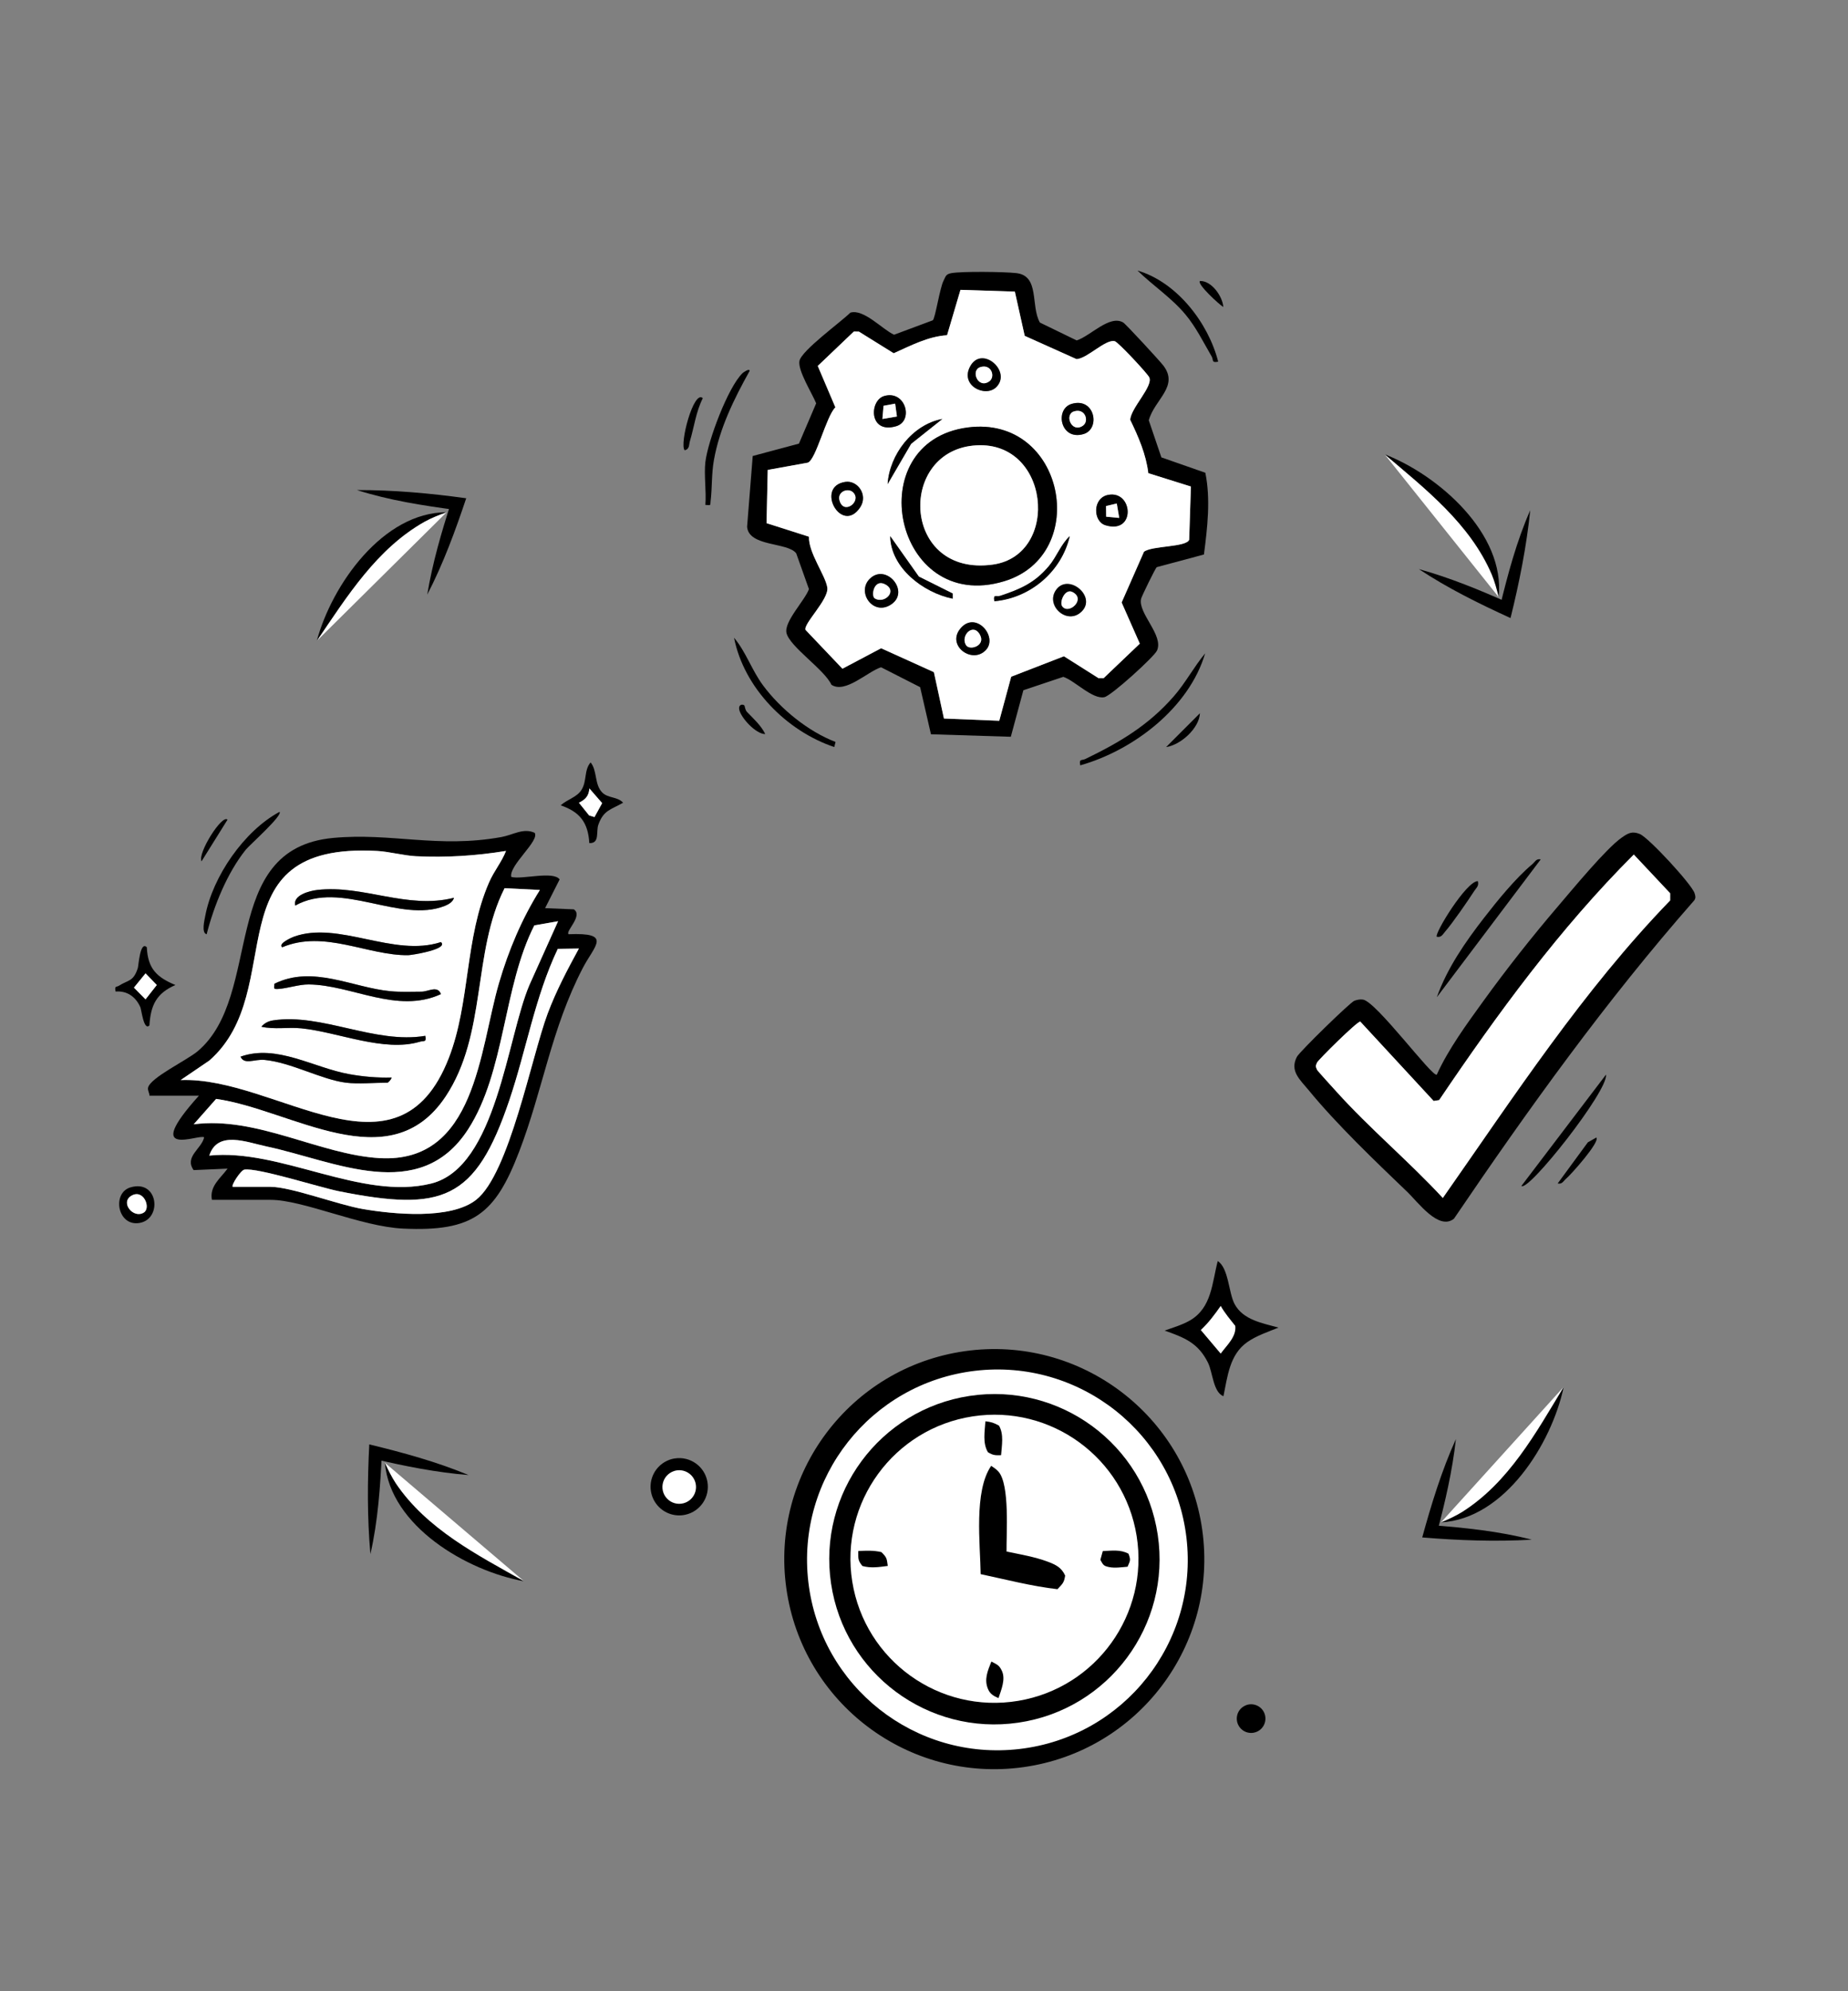 <?xml version="1.0" encoding="UTF-8"?> <svg xmlns="http://www.w3.org/2000/svg" width="208" height="224" viewBox="0 0 208 224" fill="none"><rect x="0" y="0" width="208" height="224" fill="#808080" stroke="none"/><path d="M158.358 134.046C154.781 130.619 150.428 126.459 147.305 122.65C146.324 121.455 145.134 120.491 145.972 118.883C146.268 118.317 151.99 112.722 152.452 112.573C152.769 112.47 153.071 112.397 153.405 112.447C154.907 112.663 161.241 121.25 161.716 120.89C163.025 118.013 165.073 115.221 166.939 112.64C169.508 109.084 172.476 105.316 175.332 101.985C176.937 100.113 180.76 95.461 182.536 94.222C183.239 93.733 183.693 93.466 184.566 93.821C185.565 94.228 190.41 99.475 190.73 100.477C190.823 100.77 190.888 100.998 190.703 101.276C180.804 112.537 172.06 124.701 163.649 137.096C161.932 138.475 159.586 135.215 158.361 134.043L158.358 134.046ZM183.892 96.132C175.552 104.461 168.571 114.008 161.982 123.758L161.361 123.854L153.106 114.925C152.775 114.866 148.38 119.226 148.237 119.536C148.073 119.894 148.073 119.981 148.237 120.342C148.304 120.491 150.085 122.43 150.419 122.8C154.137 126.93 158.607 130.665 162.395 134.764C170.451 123.268 178.182 111.413 187.982 101.294V100.488L183.892 96.135V96.132Z" fill="black"></path><path d="M173.416 96.674L161.719 112.183C162.902 108.884 164.92 105.978 167.05 103.233C168.559 101.288 170.595 98.781 172.464 97.219C172.769 96.964 172.903 96.56 173.416 96.677V96.674Z" fill="black"></path><path d="M171.242 133.408L180.76 120.89C181.056 122.671 171.984 134.146 171.242 133.408Z" fill="black"></path><path d="M161.716 105.378C161.402 105.076 165.049 99.094 166.338 99.123C166.479 99.68 166.171 99.859 165.94 100.219C165.216 101.347 163.476 103.863 162.644 104.815C162.375 105.126 162.225 105.489 161.713 105.378H161.716Z" fill="black"></path><path d="M179.674 127.965C180.125 128.434 176.838 132.119 176.275 132.591C175.971 132.845 175.836 133.25 175.323 133.133L178.719 128.504L179.674 127.965Z" fill="black"></path><path d="M183.892 96.132L187.982 100.485V101.291C178.183 111.409 170.452 123.262 162.395 134.761C158.605 130.665 154.137 126.927 150.419 122.796C150.085 122.424 148.307 120.488 148.237 120.338C148.073 119.981 148.07 119.893 148.237 119.533C148.38 119.222 152.775 114.863 153.106 114.922L161.361 123.851L161.982 123.754C168.568 114.005 175.549 104.458 183.892 96.129V96.132Z" fill="white"></path><path d="M16.821 123.26C16.833 122.946 16.593 122.674 16.666 122.352C16.918 121.235 21.057 119.258 22.232 118.271C29.732 111.972 24.514 95.482 37.48 94.263C44.06 93.645 49.251 95.456 56.425 94.164C57.747 93.926 58.898 93.106 60.172 93.683C60.793 94.556 57.237 97.377 57.545 98.649C58.737 98.974 62.279 97.94 62.988 98.93L61.353 102.161L64.59 102.296C65.648 103.017 63.62 104.757 63.992 105.094C68.949 104.897 66.934 106.327 65.595 108.896C62.041 115.731 61.119 122.562 58.429 129.561C55.74 136.566 53.264 138.575 45.375 138.209C40.606 137.989 34.129 134.975 30.447 134.975H23.855C23.553 133.437 24.828 132.546 25.613 131.462L21.793 131.629C20.726 130.121 22.689 129.242 22.976 127.947C22.475 127.505 15.816 130.548 22.39 123.257H16.824L16.821 123.26ZM56.953 95.725C53.622 96.273 50.224 96.487 46.834 96.323C45.466 96.255 43.808 95.801 42.449 95.728C23.632 94.694 32.676 111.331 23.559 119.311L20.334 121.502C31.088 121.077 44.748 133.844 50.514 119.021C52.936 112.79 52.286 105.568 55.054 99.246C55.614 97.969 56.455 96.985 56.953 95.728V95.725ZM60.764 100.119L56.792 99.92C53.142 107.139 54.826 116.337 50.162 123.35C43.837 132.863 32.773 124.801 24.324 123.623L21.802 126.479C28.906 125.542 36.018 129.91 42.751 130.285C53.543 130.885 53.956 118.159 56.159 110.601C57.231 106.922 58.731 103.362 60.764 100.122V100.119ZM62.812 103.635L60.143 104.101C56.607 111.044 56.877 120.562 52.684 127.048C47.203 135.523 37.639 130.589 30.007 128.972C27.769 128.498 24.473 127.13 23.559 129.998C31.571 129.174 40.682 135.083 48.525 133.144C55.889 131.322 57.05 116.739 59.586 110.809L62.812 103.638V103.635ZM26.196 133.513H30.444C32.755 133.513 38.051 135.531 40.837 136.009C44.271 136.598 50.695 137.231 53.587 134.978C57.319 132.066 59.818 118.895 61.64 114.029C62.592 111.486 63.861 109.084 65.158 106.708L62.785 106.743C60.208 112.16 59.238 118.133 57.328 123.778C53.514 135.051 49.799 136.331 38.154 134.011C36.048 133.592 28.976 131.331 27.499 131.58C27.113 131.644 25.988 133.337 26.199 133.516L26.196 133.513Z" fill="black"></path><path d="M66.33 94.843C66.192 92.526 65.261 91.331 63.111 90.595C63.799 89.945 64.924 89.702 65.457 88.847C66.078 87.85 65.721 86.635 66.474 85.768C67.238 86.679 66.89 88.24 67.777 89.145C68.439 89.819 69.512 89.599 70.13 90.302C68.756 91.096 67.933 91.117 67.344 92.784C67.071 93.557 67.531 94.896 66.33 94.843ZM66.91 91.914L67.772 90.346L66.333 88.694C66.277 89.544 65.882 89.951 65.158 90.302L66.304 91.729L66.907 91.914H66.91Z" fill="black"></path><path d="M16.525 106.561C16.637 108.972 17.639 109.933 19.745 110.809C17.612 111.729 16.959 113.071 16.818 115.35C16.18 116.003 15.925 113.589 15.796 113.299C15.277 112.139 14.314 111.436 13.013 111.542C12.872 110.859 13.095 111.073 13.391 110.885C14.448 110.215 15.008 110.452 15.509 108.911C15.6 108.633 15.761 105.803 16.525 106.561ZM16.382 109.497L15.075 111.102L16.382 112.415L17.647 110.806L16.382 109.497Z" fill="black"></path><path d="M23.26 105.097C22.639 104.962 23.023 103.465 23.102 103.035C23.928 98.605 27.499 93.449 31.463 91.331C31.841 91.735 28.088 95.057 27.663 95.585C25.58 98.183 24.081 101.883 23.26 105.097Z" fill="black"></path><path d="M14.686 133.572C17.814 132.643 18.295 137.111 15.723 137.571C13.224 138.019 12.562 134.202 14.686 133.572ZM16.192 136.402C17.023 135.872 16.145 133.674 14.762 134.53C13.505 135.306 15.034 137.14 16.192 136.402Z" fill="black"></path><path d="M25.607 92.21L22.683 96.894C22.209 96.009 24.992 91.568 25.607 92.21Z" fill="black"></path><path d="M56.953 95.725C56.458 96.981 55.614 97.966 55.054 99.243C52.289 105.565 52.939 112.789 50.514 119.017C44.748 133.841 31.088 121.074 20.334 121.499L23.559 119.307C32.676 111.327 23.632 94.691 42.449 95.725C43.808 95.801 45.463 96.252 46.834 96.32C50.221 96.486 53.622 96.27 56.953 95.722V95.725ZM51.097 100.998C45.826 102.337 40.896 99.516 35.717 100.116C34.855 100.216 32.937 100.69 33.23 101.874C38.412 98.974 45.035 103.936 50.095 101.897C50.502 101.733 50.971 101.449 51.1 101.001L51.097 100.998ZM49.629 105.978C44.271 107.727 38.104 103.544 33.065 105.378C32.869 105.448 31.249 106.148 31.762 106.561C36.514 104.56 41.403 107.516 45.952 107.452C46.316 107.446 50.54 106.787 49.629 105.978ZM49.629 111.831C49.248 110.818 48.226 111.55 47.444 111.556C46.31 111.565 45.068 111.612 43.952 111.506C39.66 111.096 35.207 108.53 30.88 110.668C30.857 111.19 30.733 111.289 31.314 111.251C32.392 111.184 33.637 110.733 34.75 110.744C39.592 110.794 44.69 114.102 49.626 111.831H49.629ZM47.871 116.524C42.214 117.479 36.221 113.955 30.754 114.784C30.224 114.863 29.767 115.086 29.418 115.499C30.889 115.833 32.427 115.531 33.921 115.681C38.054 116.1 43.222 118.39 47.239 117.192C47.745 117.04 48.003 117.298 47.871 116.524ZM38.939 121.795C40.287 121.965 42.194 121.795 43.626 121.795C43.676 121.795 44.086 121.399 44.066 121.212C42.481 121.261 40.867 121.115 39.311 120.837C35.292 120.119 31.141 117.424 27.075 118.868C27.491 119.82 28.659 119.123 29.77 119.231C32.784 119.518 36.171 121.446 38.939 121.795Z" fill="white"></path><path d="M60.764 100.119C58.731 103.359 57.234 106.919 56.159 110.598C53.956 118.156 53.54 130.882 42.751 130.281C36.016 129.907 28.906 125.539 21.802 126.476L24.324 123.62C32.773 124.797 43.834 132.859 50.162 123.347C54.826 116.334 53.142 107.135 56.792 99.917L60.764 100.116V100.119Z" fill="white"></path><path d="M62.812 103.635L59.587 110.806C57.05 116.736 55.889 131.319 48.525 133.141C40.682 135.08 31.569 129.174 23.559 129.995C24.473 127.127 27.769 128.495 30.007 128.969C37.636 130.586 47.203 135.52 52.685 127.045C56.877 120.562 56.607 111.041 60.143 104.098L62.812 103.632V103.635Z" fill="white"></path><path d="M26.196 133.513C25.988 133.334 27.11 131.641 27.496 131.577C28.973 131.328 36.045 133.589 38.151 134.008C49.796 136.331 53.511 135.048 57.325 123.775C59.235 118.133 60.205 112.157 62.782 106.74L65.155 106.705C63.858 109.081 62.589 111.483 61.637 114.026C59.815 118.892 57.319 132.066 53.584 134.975C50.692 137.231 44.271 136.595 40.834 136.006C38.048 135.529 32.752 133.51 30.441 133.51H26.193L26.196 133.513Z" fill="white"></path><path d="M66.91 91.914L66.307 91.729L65.161 90.303C65.885 89.948 66.281 89.544 66.336 88.694L67.775 90.347L66.913 91.914H66.91Z" fill="white"></path><path d="M16.382 109.497L17.647 110.807L16.382 112.418L15.075 111.102L16.382 109.497Z" fill="white"></path><path d="M16.192 136.401C15.034 137.14 13.508 135.306 14.762 134.529C16.145 133.677 17.023 135.871 16.192 136.401Z" fill="white"></path><path d="M49.629 111.832C44.693 114.102 39.598 110.794 34.753 110.745C33.637 110.733 32.392 111.184 31.317 111.251C30.736 111.29 30.857 111.19 30.883 110.669C35.21 108.53 39.663 111.099 43.955 111.506C45.068 111.612 46.313 111.565 47.447 111.556C48.226 111.55 49.251 110.818 49.632 111.832H49.629Z" fill="black"></path><path d="M49.629 105.979C50.543 106.787 46.316 107.446 45.953 107.452C41.4 107.517 36.514 104.561 31.762 106.562C31.249 106.149 32.869 105.451 33.066 105.378C38.104 103.541 44.271 107.728 49.629 105.979Z" fill="black"></path><path d="M51.097 100.998C50.971 101.45 50.502 101.731 50.092 101.895C45.033 103.934 38.409 98.971 33.227 101.871C32.934 100.691 34.852 100.213 35.714 100.114C40.893 99.516 45.824 102.334 51.094 100.995L51.097 100.998Z" fill="black"></path><path d="M47.871 116.525C48.003 117.298 47.745 117.04 47.239 117.193C43.219 118.391 38.051 116.1 33.921 115.681C32.427 115.529 30.889 115.833 29.418 115.499C29.767 115.086 30.224 114.864 30.754 114.785C36.221 113.956 42.214 117.48 47.871 116.525Z" fill="black"></path><path d="M38.939 121.795C36.171 121.446 32.784 119.519 29.77 119.232C28.66 119.126 27.491 119.823 27.075 118.868C31.141 117.421 35.292 120.119 39.311 120.837C40.867 121.115 42.481 121.262 44.066 121.212C44.086 121.4 43.676 121.795 43.627 121.795C42.194 121.795 40.287 121.965 38.939 121.795Z" fill="black"></path><path d="M130.73 51.457L135.666 53.183C136.273 56.174 135.898 59.364 135.508 62.378L130.194 63.802C130.039 63.922 128.509 67.06 128.439 67.344C128.038 68.973 131.023 71.463 130.22 73.194C129.895 73.894 125.079 78.274 124.294 78.429C122.958 78.696 120.984 76.575 119.68 76.141L115.186 77.647L113.771 82.882L104.783 82.601L103.565 77.301L99.167 75.063C97.638 75.55 95.136 78.063 93.581 77.032C92.799 75.324 88.914 72.775 88.527 71.223C88.211 69.945 90.587 67.555 91.05 66.275L89.617 62.247C88.662 60.975 84.285 61.526 84.089 59.264L84.722 51.296L89.925 49.904L91.864 45.373C91.401 44.239 89.787 41.696 89.98 40.612C90.185 39.449 94.659 36.218 95.71 35.172C97.219 34.721 99.299 37.047 100.629 37.656L104.988 36.033C105.261 35.84 105.776 32.415 106.189 31.604C106.441 31.115 106.424 30.848 107.071 30.728C108.249 30.508 113.097 30.57 114.401 30.725C117.049 31.035 115.977 34.396 117.043 36.285L121.183 38.295C122.715 37.82 124.88 35.377 126.421 36.279C126.708 36.446 130.557 40.618 130.944 41.131C132.725 43.48 129.939 44.942 129.3 47.283L130.721 51.463L130.73 51.457ZM114.228 32.808L108.102 32.612L106.594 37.715C104.458 37.85 102.507 38.887 100.588 39.745L96.666 37.308L96.1 37.302L92.04 41.172L94.023 45.827C92.983 46.843 91.832 51.776 90.909 52.055L86.409 52.869L86.275 58.857L91.05 60.38C90.982 62.185 92.898 64.699 93.115 66.099C93.317 67.42 90.376 70.209 90.666 70.865L94.817 75.23L99.173 72.928L105.111 75.617L106.242 80.834L112.47 81.086L113.812 76.13L119.747 73.83L123.644 76.294L124.209 76.299L128.287 72.412L126.242 67.781L128.756 62.074C129.643 61.382 133.551 61.579 133.844 60.717L134.037 54.735L129.245 53.235C128.99 51.109 128.129 49.143 127.209 47.236C127.259 45.917 129.813 43.46 129.353 42.458C129.151 42.018 125.844 38.482 125.472 38.389C124.437 38.122 122.375 40.343 121.165 40.404L115.332 37.785L114.225 32.814L114.228 32.808Z" fill="black"></path><path d="M121.584 86.093C121.438 85.317 121.745 85.583 122.17 85.378C126.028 83.509 129.262 81.602 132.122 78.324C133.437 76.815 134.369 75.031 135.643 73.499C133.841 79.616 127.593 84.397 121.587 86.096L121.584 86.093Z" fill="black"></path><path d="M94.043 83.462L93.903 84.039C88.539 82.241 83.729 77.395 82.621 71.741C83.984 73.367 84.599 75.371 85.891 77.111C87.85 79.748 90.953 82.282 94.043 83.465V83.462Z" fill="black"></path><path d="M79.396 51.967C79.657 49.664 81.933 43.538 83.594 41.959C83.664 41.892 84.353 41.403 84.379 41.716C82.618 44.877 80.999 48.147 80.354 51.753C80.073 53.323 80.164 54.887 79.982 56.367C79.918 56.906 80.07 56.838 79.393 56.8C79.516 55.251 79.223 53.484 79.393 51.967H79.396Z" fill="black"></path><path d="M137.108 40.685C136.331 40.846 136.604 40.492 136.381 40.108C135.447 38.505 134.644 36.85 133.452 35.409C131.878 33.511 129.778 32.137 128.029 30.435C132.447 31.727 136 36.314 137.111 40.682L137.108 40.685Z" fill="black"></path><path d="M79.103 44.792C78.333 46.316 78.13 48.032 77.65 49.635C77.533 50.03 77.624 50.546 77.055 50.648C76.461 49.928 78.081 43.799 79.103 44.792Z" fill="black"></path><path d="M131.251 84.042L135.057 80.236C134.981 81.927 132.883 83.807 131.251 84.042Z" fill="black"></path><path d="M83.784 79.361C83.826 79.396 83.858 79.856 84.075 80.085C84.825 80.873 85.639 81.579 86.134 82.578C85.068 82.592 83.36 80.711 83.199 79.8C83.102 79.261 83.568 79.168 83.784 79.361Z" fill="black"></path><path d="M137.69 34.536C137.283 34.307 134.688 31.949 135.057 31.609C136.369 31.565 137.606 33.343 137.69 34.536Z" fill="black"></path><path d="M114.228 32.808L115.336 37.779L121.168 40.398C122.378 40.337 124.44 38.116 125.475 38.383C125.847 38.476 129.154 42.012 129.356 42.452C129.816 43.453 127.262 45.914 127.212 47.23C128.135 49.137 128.993 51.102 129.248 53.229L134.041 54.729L133.847 60.711C133.554 61.573 129.646 61.373 128.759 62.068L126.245 67.774L128.29 72.406L124.212 76.293L123.647 76.288L119.75 73.824L113.815 76.124L112.473 81.08L106.245 80.828L105.114 75.611L99.176 72.922L94.82 75.224L90.669 70.859C90.379 70.203 93.32 67.414 93.118 66.093C92.901 64.692 90.985 62.179 91.053 60.374L86.278 58.851L86.412 52.863L90.912 52.049C91.835 51.77 92.986 46.834 94.026 45.821L92.043 41.166L96.103 37.296L96.669 37.301L100.591 39.739C102.51 38.88 104.461 37.843 106.597 37.709L108.105 32.605L114.231 32.802L114.228 32.808ZM112.136 43.547C113.888 41.798 110.628 38.842 109.26 41.107C107.892 43.371 110.891 44.789 112.136 43.547ZM99.531 44.546C97.829 45.032 97.761 48.864 100.867 47.947C102.873 47.356 101.93 43.861 99.531 44.546ZM120.62 45.434C118.681 46.011 119.346 49.608 121.959 48.829C123.899 48.252 123.234 44.655 120.62 45.434ZM106.055 47.136C102.7 47.757 100.123 51.138 99.906 54.457L102.548 49.928L106.055 47.139V47.136ZM108.914 48.088C96.651 49.696 100.621 69.145 113.03 65.384C122.838 62.41 119.847 46.656 108.914 48.088ZM95.136 54.211C91.688 54.738 94.721 60.21 96.812 57.079C97.744 55.681 96.525 54 95.136 54.211ZM124.728 55.672C122.952 56.012 123.008 58.652 124.42 59.085C127.865 60.143 127.549 55.133 124.728 55.672ZM107.227 66.764L103.415 64.859L100.199 60.316C100.26 63.893 103.931 66.676 107.224 67.344V66.761L107.227 66.764ZM111.917 67.637C115.971 67.282 119.478 64.303 120.407 60.316C119.413 61.221 118.93 62.648 118.06 63.679C116.463 65.571 114.881 66.257 112.602 67.022C112.148 67.174 111.764 66.764 111.917 67.637ZM97.928 65.079C96.332 66.594 98.306 69.415 100.366 67.953C102.41 66.503 99.753 63.351 97.928 65.079ZM121.798 68.735C123.38 67.065 120.339 64.464 118.918 66.292C117.498 68.12 120.158 70.464 121.798 68.735ZM110.959 73.13C112.377 71.635 109.81 68.633 108.097 70.707C106.506 72.629 109.421 74.752 110.959 73.13Z" fill="white"></path><path d="M108.914 48.088C119.847 46.655 122.835 62.41 113.03 65.384C100.621 69.145 96.654 49.696 108.914 48.088ZM109.506 50.13C100.966 51.02 101.614 64.915 111.741 63.512C119.434 62.446 118.192 49.222 109.506 50.13Z" fill="black"></path><path d="M95.136 54.21C96.522 53.999 97.744 55.681 96.812 57.078C94.72 60.21 91.691 54.738 95.136 54.21ZM96.03 55.4C95.459 54.826 94.252 55.312 94.477 56.241C94.911 58.028 97.032 56.405 96.03 55.4Z" fill="black"></path><path d="M97.928 65.08C99.75 63.351 102.407 66.503 100.365 67.953C98.306 69.415 96.331 66.594 97.928 65.08ZM98.464 67.321C99.548 67.974 101.086 66.48 99.61 65.727C98.359 65.088 98.004 67.042 98.464 67.321Z" fill="black"></path><path d="M112.136 43.547C110.891 44.789 107.933 43.304 109.26 41.107C110.587 38.91 113.888 41.795 112.136 43.547ZM110.335 41.3C109.21 41.66 110.074 43.793 111.346 42.903C112.066 42.399 111.6 40.896 110.335 41.3Z" fill="black"></path><path d="M99.531 44.546C101.93 43.86 102.873 47.355 100.867 47.947C97.761 48.864 97.829 45.029 99.531 44.546ZM100.752 45.407L99.449 45.65L99.32 47.133L100.954 46.854L100.755 45.407H100.752Z" fill="black"></path><path d="M110.959 73.13C109.421 74.753 106.506 72.626 108.096 70.707C109.81 68.636 112.376 71.636 110.959 73.13ZM108.732 72.579C109.145 73.226 110.929 72.646 110.317 71.448C109.558 69.969 108.055 71.516 108.732 72.579Z" fill="black"></path><path d="M120.62 45.434C123.233 44.657 123.898 48.252 121.959 48.829C119.346 49.605 118.681 46.011 120.62 45.434ZM120.881 46.28C119.756 46.641 120.62 48.773 121.892 47.883C122.612 47.379 122.146 45.876 120.881 46.28Z" fill="black"></path><path d="M124.728 55.673C127.549 55.133 127.865 60.143 124.42 59.085C123.008 58.652 122.952 56.012 124.728 55.673ZM125.976 58.265L125.697 56.642L124.493 56.926L124.508 58.127L125.979 58.265H125.976Z" fill="black"></path><path d="M121.798 68.735C120.158 70.466 117.556 68.046 118.918 66.292C120.281 64.537 123.38 67.065 121.798 68.735ZM119.554 68.199C120.289 69.215 122.293 67.384 120.702 66.596C119.862 66.18 119.214 67.73 119.554 68.199Z" fill="black"></path><path d="M111.917 67.636C111.764 66.763 112.148 67.173 112.602 67.021C114.884 66.257 116.463 65.571 118.06 63.678C118.93 62.647 119.416 61.221 120.406 60.315C119.478 64.302 115.968 67.282 111.917 67.636Z" fill="black"></path><path d="M107.226 66.763V67.346C103.931 66.675 100.26 63.892 100.198 60.318L103.415 64.862L107.226 66.766V66.763Z" fill="black"></path><path d="M106.055 47.136L102.548 49.925L99.906 54.454C100.122 51.138 102.7 47.754 106.055 47.133V47.136Z" fill="black"></path><path d="M109.506 50.13C118.192 49.221 119.437 62.445 111.741 63.512C101.614 64.915 100.966 51.02 109.506 50.13Z" fill="white"></path><path d="M96.03 55.4C97.032 56.404 94.911 58.027 94.477 56.24C94.252 55.312 95.459 54.825 96.03 55.4Z" fill="white"></path><path d="M98.464 67.321C98.007 67.045 98.359 65.088 99.61 65.727C101.083 66.48 99.545 67.974 98.464 67.321Z" fill="white"></path><path d="M110.335 41.3C111.6 40.895 112.066 42.398 111.345 42.902C110.074 43.793 109.21 41.66 110.335 41.3Z" fill="white"></path><path d="M100.752 45.407L100.952 46.854L99.317 47.133L99.446 45.65L100.752 45.407Z" fill="white"></path><path d="M108.732 72.579C108.056 71.516 109.558 69.969 110.317 71.448C110.929 72.643 109.145 73.224 108.732 72.579Z" fill="white"></path><path d="M120.881 46.28C122.147 45.876 122.613 47.379 121.892 47.883C120.62 48.773 119.756 46.641 120.881 46.28Z" fill="white"></path><path d="M125.975 58.265L124.505 58.124L124.49 56.926L125.697 56.639L125.975 58.265Z" fill="white"></path><path d="M119.554 68.199C119.217 67.73 119.861 66.18 120.702 66.597C122.293 67.382 120.286 69.216 119.554 68.199Z" fill="white"></path><path d="M108.606 151.997C121.535 150.171 133.495 159.171 135.317 172.096C137.14 185.022 128.133 196.975 115.204 198.79C102.279 200.606 90.329 191.61 88.507 178.691C86.684 165.772 95.684 153.823 108.606 151.997Z" fill="black"></path><path d="M109.747 154.207C121.501 152.82 132.155 161.224 133.539 172.974C134.923 184.725 126.513 195.372 114.759 196.749C103.008 198.127 92.368 189.726 90.984 177.983C89.6 166.239 98 155.595 109.75 154.207H109.747Z" fill="white"></path><path d="M109.13 157.033C119.302 155.488 128.795 162.49 130.309 172.662C131.826 182.833 124.79 192.302 114.612 193.789C104.475 195.269 95.05 188.27 93.54 178.143C92.029 168.013 99 158.571 109.13 157.033Z" fill="black"></path><path d="M109.487 159.332C118.291 157.989 126.527 163.998 127.935 172.789C129.343 181.579 123.395 189.86 114.612 191.333C105.735 192.823 97.346 186.797 95.924 177.914C94.502 169.031 100.59 160.689 109.487 159.332Z" fill="white"></path><path d="M111.566 164.899C111.85 165.084 112.142 165.279 112.371 165.536C113.683 166.999 113.258 172.614 113.289 174.536C114.817 174.858 116.444 175.125 117.911 175.673C118.819 176.012 119.48 176.334 119.887 177.239C119.767 178.071 119.576 178.174 119.021 178.774C116.133 178.445 113.224 177.684 110.377 177.081C110.336 173.72 109.586 167.759 111.563 164.896L111.566 164.899Z" fill="black"></path><path d="M110.912 159.887C111.553 159.955 111.881 160.061 112.443 160.377C113.009 161.367 112.752 162.6 112.676 163.7C112.029 163.72 111.768 163.72 111.193 163.364C110.583 162.326 110.84 161.048 110.912 159.887Z" fill="black"></path><path d="M111.58 186.913C112.2 187.239 112.467 187.307 112.772 187.972C113.204 188.917 112.69 190.103 112.385 191.024C111.878 190.819 111.453 190.568 111.227 190.058C110.73 188.951 111.165 187.968 111.583 186.913H111.58Z" fill="black"></path><path d="M124.119 174.487C125.126 174.446 126.102 174.285 127.017 174.782C127.294 175.536 127.209 175.539 126.914 176.245C126.253 176.3 125.485 176.42 124.831 176.286C124.173 176.152 124.163 176.019 123.851 175.474L124.122 174.491L124.119 174.487Z" fill="black"></path><path d="M96.599 174.481C97.51 174.436 98.308 174.395 99.206 174.601C99.836 175.227 99.802 175.317 99.922 176.156C98.918 176.283 98.058 176.433 97.064 176.163C96.52 175.491 96.612 175.317 96.602 174.477L96.599 174.481Z" fill="black"></path><path d="M137.058 141.86C138.294 142.641 138.274 145.42 138.962 146.704C139.925 148.496 142.114 148.849 143.899 149.346C142.744 149.815 141.419 150.257 140.394 150.973C138.38 152.381 138.168 154.854 137.702 157.068C136.54 156.598 136.506 154.395 135.968 153.303C134.865 151.069 133.32 150.473 131.083 149.682C132.022 149.346 133.087 149.037 133.947 148.534C136.396 147.102 136.417 144.32 137.061 141.864L137.058 141.86Z" fill="black"></path><path d="M137.397 146.903C137.849 147.715 138.462 148.424 139.034 149.151C139.185 150.357 138.106 151.305 137.393 152.272L135.153 149.62C136.044 148.781 136.698 147.9 137.397 146.903Z" fill="white"></path><path d="M75.968 164.063C77.685 163.806 79.295 164.951 79.617 166.657C79.935 168.363 78.85 170.014 77.157 170.394C76.006 170.655 74.807 170.264 74.026 169.377C73.248 168.49 73.015 167.249 73.419 166.143C73.824 165.036 74.8 164.238 75.968 164.06V164.063Z" fill="black"></path><path d="M75.855 165.485C76.818 165.166 77.863 165.666 78.219 166.618C78.576 167.571 78.116 168.629 77.178 169.023C76.537 169.291 75.804 169.188 75.263 168.753C74.721 168.318 74.465 167.626 74.588 166.944C74.711 166.262 75.198 165.704 75.859 165.485H75.855Z" fill="white"></path><path d="M140.227 191.832C141.035 191.514 141.95 191.894 142.296 192.689C142.642 193.487 142.296 194.412 141.511 194.789C140.98 195.042 140.35 194.987 139.874 194.641C139.394 194.295 139.144 193.716 139.216 193.134C139.288 192.548 139.675 192.052 140.227 191.836V191.832Z" fill="black"></path><path d="M35.655 72.099C35.655 72.099 41.207 58.91 50.268 57.627L35.655 72.099Z" fill="white"></path><path d="M35.655 72.099C37.346 65.8 43.102 57.621 50.268 57.627C49.412 57.923 48.598 58.251 47.833 58.664C42.425 61.69 39.065 67.086 35.655 72.099Z" fill="black"></path><path d="M40.178 55.128C44.294 55.117 48.402 55.489 52.474 56.051C51.234 59.748 49.887 63.425 48.088 66.893C48.68 63.328 49.688 59.856 50.804 56.426L51.404 57.381C47.622 56.874 43.823 56.291 40.178 55.128Z" fill="black"></path><path d="M155.839 51.102C155.839 51.102 168.363 58.022 168.679 67.168L155.839 51.102Z" fill="white"></path><path d="M155.839 51.102C161.921 53.452 169.446 60.043 168.679 67.168C168.474 66.286 168.234 65.443 167.906 64.637C165.471 58.939 160.462 55.025 155.839 51.102Z" fill="black"></path><path d="M172.235 57.401C171.811 61.497 171.005 65.54 170.015 69.53C166.47 67.907 162.958 66.178 159.697 64.019C163.18 64.986 166.526 66.357 169.816 67.831L168.802 68.326C169.707 64.62 170.692 60.905 172.232 57.401H172.235Z" fill="black"></path><path d="M176.002 156.015C176.002 156.015 171.174 169.485 162.195 171.257L176.002 156.015Z" fill="white"></path><path d="M176.002 156.015C174.654 162.395 169.349 170.876 162.195 171.257C163.033 170.914 163.827 170.542 164.571 170.088C169.809 166.775 172.87 161.203 176.005 156.015H176.002Z" fill="black"></path><path d="M172.404 173.205C168.294 173.44 164.175 173.29 160.077 172.951C161.114 169.192 162.259 165.448 163.868 161.886C163.469 165.477 162.652 168.999 161.723 172.485L161.073 171.562C164.875 171.864 168.701 172.242 172.404 173.205Z" fill="black"></path><path d="M58.983 177.881C58.983 177.881 45.37 173.469 43.322 164.552L58.983 177.881Z" fill="white"></path><path d="M58.983 177.881C52.564 176.733 43.925 171.691 43.322 164.552C43.691 165.381 44.086 166.16 44.564 166.89C48.038 172.022 53.701 174.911 58.986 177.881H58.983Z" fill="black"></path><path d="M41.69 174.817C41.327 170.715 41.35 166.594 41.564 162.486C45.355 163.406 49.131 164.434 52.74 165.934C49.137 165.647 45.592 164.938 42.083 164.118L42.985 163.438C42.8 167.25 42.543 171.084 41.693 174.817H41.69Z" fill="black"></path></svg> 